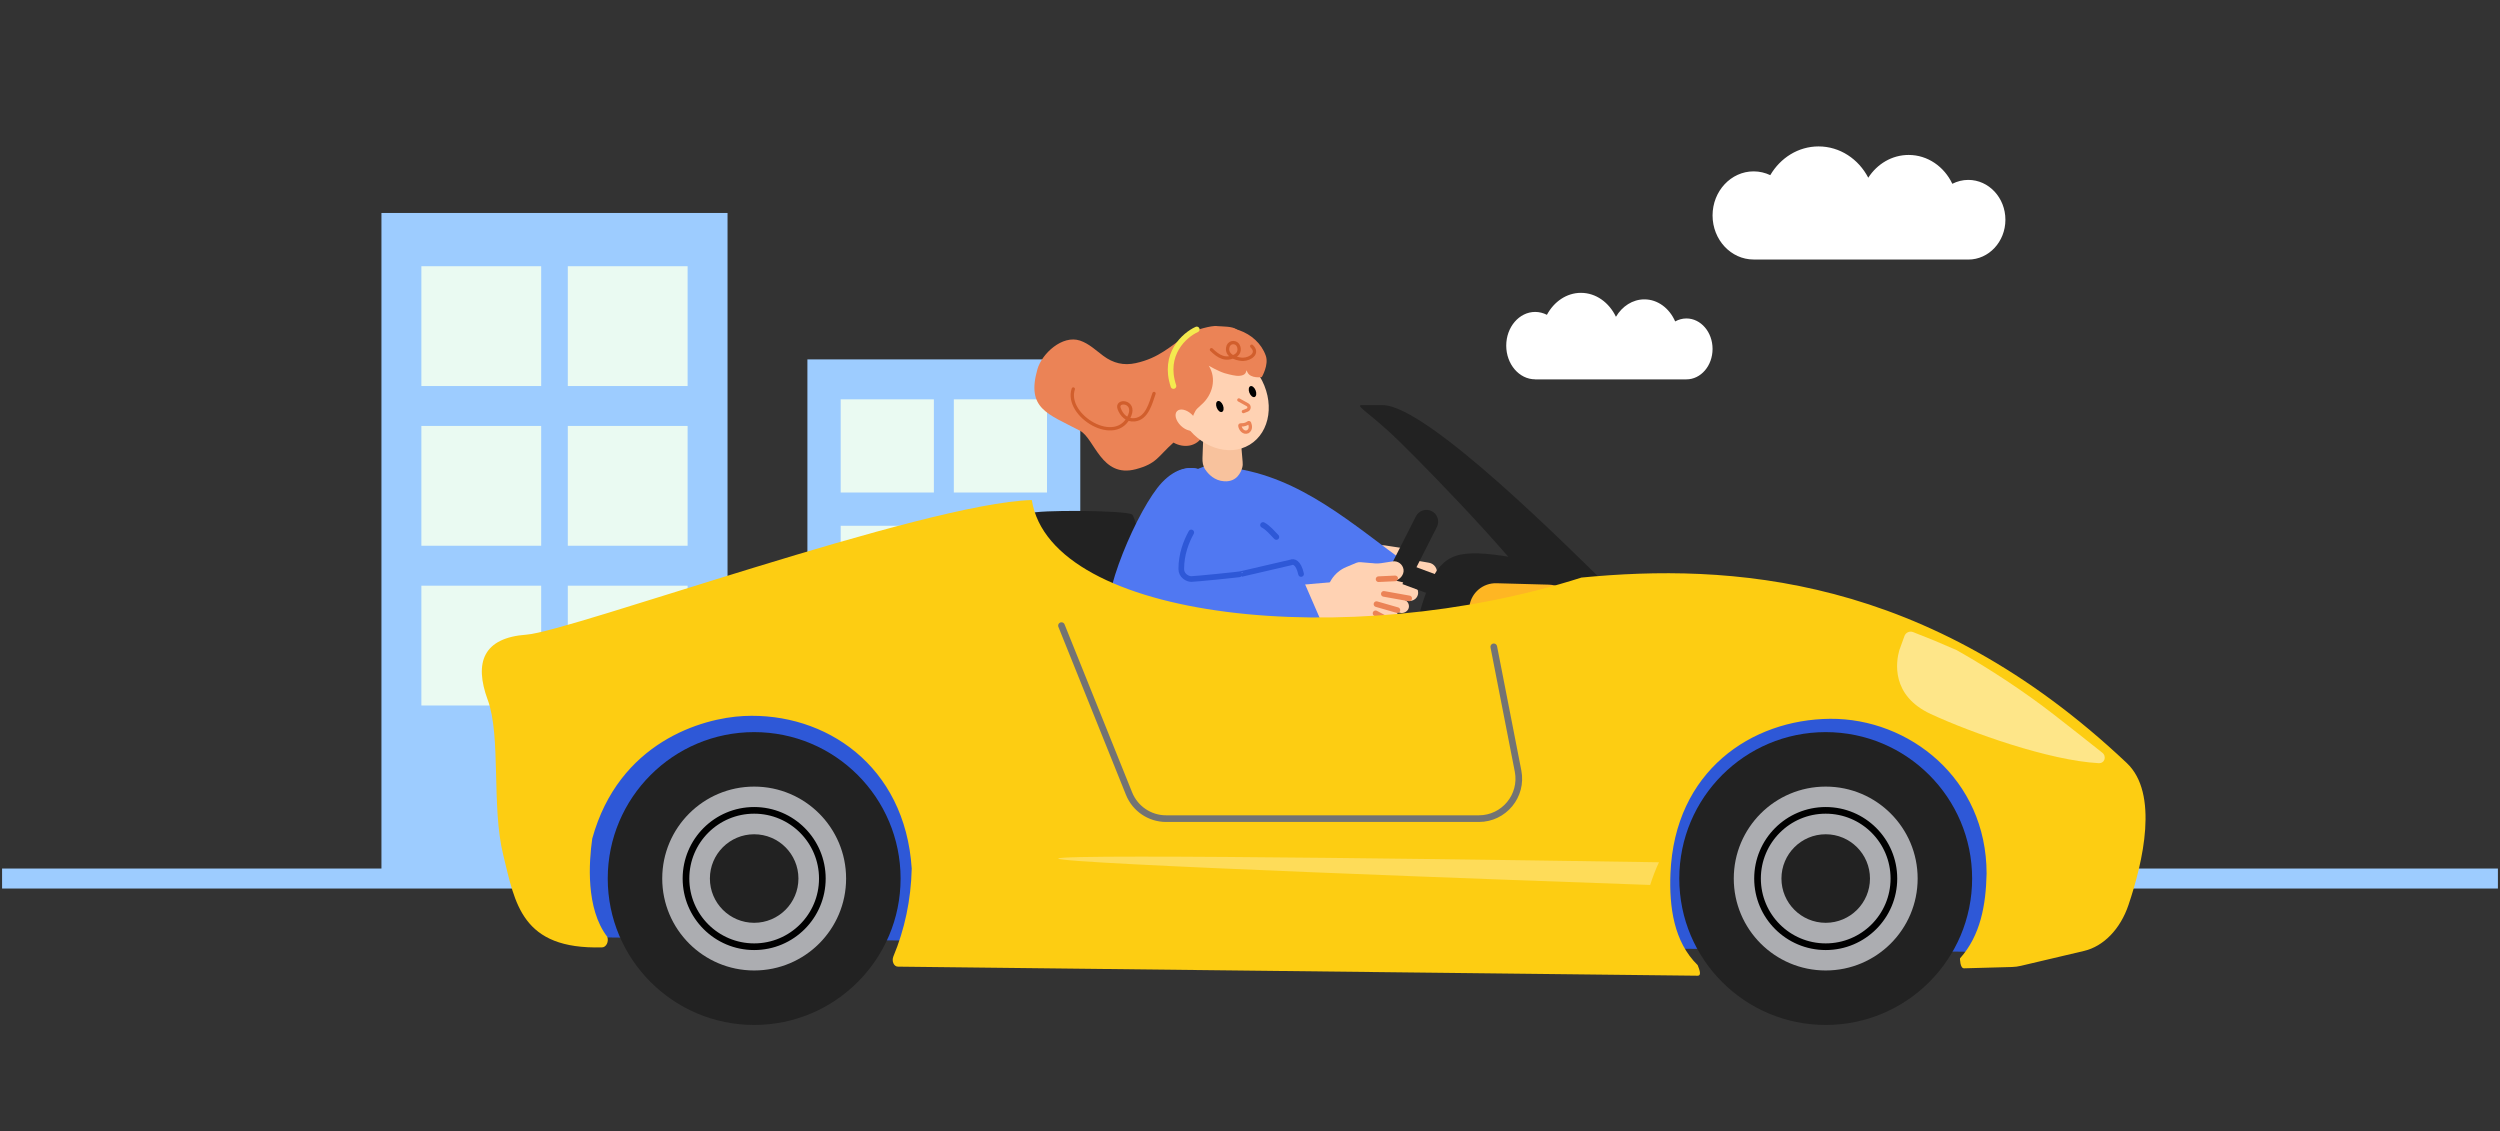 <svg width="601" height="272" viewBox="0 0 601 272" fill="none" xmlns="http://www.w3.org/2000/svg">
<rect x="0" y="0" width="601" height="272" fill="#333333" stroke="none"/>
<g clip-path="url(#clip0_4217_280803)">
<rect width="83.2" height="160" transform="matrix(-1 0 0 1 174.9 51.199)" fill="#9DCCFF"/>
<rect width="28.8" height="28.8" transform="matrix(-1 0 0 1 130.101 64)" fill="#EAFAF2"/>
<rect width="28.8" height="28.8" transform="matrix(-1 0 0 1 130.101 102.398)" fill="#EAFAF2"/>
<rect width="28.8" height="28.8" transform="matrix(-1 0 0 1 130.101 140.799)" fill="#EAFAF2"/>
<rect width="28.8" height="28.8" transform="matrix(-1 0 0 1 165.3 64)" fill="#EAFAF2"/>
<rect width="28.8" height="28.8" transform="matrix(-1 0 0 1 165.3 102.398)" fill="#EAFAF2"/>
<rect width="28.8" height="28.8" transform="matrix(-1 0 0 1 165.3 140.799)" fill="#EAFAF2"/>
<rect width="65.6" height="124.8" transform="matrix(-1 0 0 1 259.7 86.398)" fill="#9DCCFF"/>
<rect width="22.4" height="22.4" transform="matrix(-1 0 0 1 224.5 96)" fill="#EAFAF2"/>
<rect width="22.4" height="22.4" transform="matrix(-1 0 0 1 224.5 126.398)" fill="#EAFAF2"/>
<rect width="22.4" height="22.4" transform="matrix(-1 0 0 1 224.5 156.799)" fill="#EAFAF2"/>
<rect width="22.4" height="22.4" transform="matrix(-1 0 0 1 251.7 96)" fill="#EAFAF2"/>
<rect width="22.4" height="22.4" transform="matrix(-1 0 0 1 251.7 126.398)" fill="#EAFAF2"/>
<rect width="22.4" height="22.4" transform="matrix(-1 0 0 1 251.7 156.799)" fill="#EAFAF2"/>
<rect width="28.924" height="5.104" transform="matrix(-1 0 0 1 166.355 171.311)" fill="#A8DAFF"/>
<path d="M0.5 211.199L600.5 211.199" stroke="#9DCCFF" stroke-width="4.8" stroke-linecap="square"/>
<path d="M277.279 147.348C277.279 147.348 273.673 124.658 272.115 123.663C270.546 122.668 249.136 122.521 247.671 123.423C246.206 124.326 245.53 134.276 244.309 134.442C243.089 134.617 235.764 135.492 233.407 136.349C231.05 137.205 230.956 144.861 230.956 144.861L277.279 147.348Z" fill="#222222"/>
<path d="M338.416 131.951L332.784 131.092L331.899 131.076C328.368 131.013 325.253 133.375 324.359 136.791C323.313 140.792 325.636 144.9 329.603 146.067L330.381 146.296L335.567 147.072L338.416 131.951Z" fill="#FFD2B3"/>
<path d="M335.893 139.228C334.765 139.063 333.995 138 334.191 136.877C334.38 135.789 335.408 135.054 336.499 135.225L340.305 135.824C341.823 136.062 342.518 137.85 341.56 139.05C341.116 139.607 340.41 139.886 339.706 139.783L335.893 139.228Z" fill="#FFD2B3"/>
<rect x="328.5" y="137.357" width="4.627" height="16.77" rx="2.313" transform="rotate(-80.108 328.5 137.357)" fill="#FFD2B3"/>
<path d="M330.068 130.02L300.752 126.835C296.293 126.35 292.373 129.781 292.263 134.265C292.157 138.591 295.651 142.147 299.978 142.117L327.249 141.925L330.068 130.02Z" fill="#FFD2B3"/>
<path d="M282.1 106.399C278.312 109.78 278.103 111.46 273.046 112.799C264.731 115.002 263.163 105.401 259.622 103.541C251.832 99.447 246.7 98.272 249.393 88.773C250.471 84.977 255.401 80.468 259.622 81.871C261.784 82.597 263.434 84.211 265.238 85.55C267.614 87.323 270.151 87.931 273.046 87.293C278.691 86.053 281.32 83.24 285.985 80.082C286.856 79.497 291.313 78.142 292.639 78.399C293.879 78.516 296.239 78.404 297.3 79.199C298.315 79.778 294.565 82.076 295.205 83.088C296.555 85.211 296.26 88.539 296.347 90.96C296.433 93.411 295.816 95.066 294.017 96.733C292.418 98.203 290.791 101.779 289.162 104.768C287.755 107.349 284.666 107.835 282.1 106.399Z" fill="#EB8356"/>
<path d="M327.871 138.974C328.054 136.594 328.252 134.214 328.344 131.834C328.397 130.477 328.458 129.126 328.496 127.769C328.496 127.715 328.412 127.708 328.405 127.761C328.13 130.141 327.856 132.528 327.688 134.924C327.52 137.303 327.337 139.683 327.2 142.063C327.123 143.421 327.085 144.771 327.093 146.129C327.093 146.159 327.139 146.159 327.139 146.129C327.497 143.756 327.688 141.369 327.871 138.974Z" fill="#263238"/>
<path d="M338.9 136L331.418 146.916C331.418 146.916 314.324 146.215 310.64 143.774C306.956 141.325 297.627 126.36 294.134 118.854C291.578 113.37 293.051 111.478 295.926 112.462C312.704 114.648 324.955 125.901 338.9 136Z" fill="#5078F2"/>
<path d="M269.716 150.901L309.708 151.557L306.573 139.581C306.573 139.581 309.891 136.561 308.251 130.512C307.298 126.988 302.866 120.337 300.074 116.98C293.278 108.811 287.374 112.503 285.49 114.608C278.297 122.633 269.716 150.901 269.716 150.901Z" fill="#5078F2"/>
<path d="M289.226 106.098C289.388 101.767 294.027 99.206 297.9 101.31L298.729 111.023C298.767 111.462 298.769 111.904 298.659 112.326C298.352 113.508 297.354 115.888 294.303 115.701C291.986 115.56 290.521 114.031 289.737 112.876C289.185 112.063 289.04 111.077 289.076 110.111L289.226 106.098Z" fill="#F8C29D"/>
<ellipse cx="10.658" cy="12.877" rx="10.658" ry="12.877" transform="matrix(-0.854 0.519 0.524 0.853 296.035 79.406)" fill="#FFD2B3"/>
<path d="M297.822 96.147L299.908 97.311C300.433 97.604 300.381 98.373 299.821 98.589L298.913 98.94" stroke="#EB8356" stroke-width="0.8" stroke-linecap="round"/>
<path d="M304.301 85.529C302.214 79.583 294.503 77.022 288.844 79.795C288.482 79.972 288.159 80.16 287.891 80.359C286.908 81.085 287.179 80.979 286.105 81.562C284.916 82.208 284.966 82.216 283.69 82.665C277.038 85.007 274.879 93.72 278.515 99.767C278.539 99.807 278.562 99.847 278.586 99.885C281.238 104.215 285.948 103.19 285.948 103.19C285.948 103.19 286.596 99.467 287.799 98.236C288.093 97.936 288.429 97.626 288.789 97.315C291.532 94.949 292.532 90.978 290.581 87.916C290.581 87.916 292.786 89.195 294.328 89.696C294.676 89.809 295.094 89.916 295.501 90.009C296.6 90.262 297.785 90.57 298.833 90.159C300.005 89.7 299.348 88.319 299.886 89.484C300.626 91.086 303.338 90.654 303.338 90.654C303.338 90.654 305.065 87.706 304.301 85.529Z" fill="#EB8356"/>
<path d="M298.235 102.15C299.202 102.193 299.795 101.867 300.087 101.641C300.188 101.563 300.344 101.59 300.39 101.708C300.644 102.365 300.769 103.228 300.007 103.761C299.991 103.772 299.973 103.782 299.955 103.79C298.922 104.236 298.123 103.106 298.056 102.317C298.048 102.218 298.136 102.145 298.235 102.15Z" stroke="#EB8356" stroke-width="0.8" stroke-linecap="round"/>
<ellipse cx="0.802" cy="1.398" rx="0.802" ry="1.398" transform="matrix(-0.933 0.36 0.364 0.931 293.491 96.135)" fill="black"/>
<ellipse cx="0.802" cy="1.398" rx="0.802" ry="1.398" transform="matrix(-0.933 0.36 0.364 0.931 301.343 92.549)" fill="black"/>
<path d="M291.23 84.071C292.931 85.737 294.649 86.767 296.97 85.522C298.137 84.895 298.074 83.466 297.458 82.778C296.841 82.09 295.333 82.166 295.129 83.648C294.815 85.924 298.098 86.409 298.825 86.385C300.67 86.327 302.648 84.869 300.913 83.23" stroke="#D15E2C" stroke-width="0.8" stroke-linecap="round"/>
<ellipse cx="1.896" cy="3.118" rx="1.896" ry="3.118" transform="matrix(-0.696 0.715 0.722 0.695 284.282 97.482)" fill="#FFD2B3"/>
<path d="M293.554 132.034L301.045 149.288C301.045 149.288 269.237 155.291 266.705 149.707C264.172 144.116 273.589 122.08 279.325 116.008C285.976 108.968 293.219 113.711 291.587 120.096C289.878 126.778 283.76 135.131 283.76 135.131L293.554 132.034Z" fill="#5078F2"/>
<path d="M340.388 124.121L329.78 145.022C329.073 146.414 329.629 148.116 331.021 148.822C332.413 149.529 334.115 148.973 334.821 147.581L345.429 126.68C346.136 125.288 345.58 123.587 344.188 122.88C342.796 122.173 341.094 122.729 340.388 124.121Z" fill="#222222"/>
<path d="M332.589 135.622L327.055 135.147C326.717 135.118 326.378 135.171 326.065 135.302L323.644 136.314C320.699 137.545 318.809 140.456 318.884 143.648C318.978 147.622 322.064 150.881 326.027 151.192L327.478 151.306L332.856 151.007L332.589 135.622Z" fill="#FFD2B3"/>
<path d="M326.026 139.443L297.691 141.901C294.751 142.156 293.522 145.788 295.703 147.776C296.324 148.342 297.134 148.657 297.975 148.659L325.577 148.732L326.026 139.443Z" fill="#FFD2B3"/>
<rect x="330" y="145.609" width="3.274" height="8.521" rx="1.637" transform="rotate(-75.513 330 145.609)" fill="#FFD2B3"/>
<path d="M330.687 148.942C329.768 148.705 329.209 147.777 329.428 146.854C329.653 145.905 330.614 145.326 331.558 145.57L334.728 146.389C335.646 146.626 336.206 147.555 335.987 148.477C335.762 149.426 334.801 150.005 333.857 149.761L330.687 148.942Z" fill="#FFD2B3"/>
<path d="M332.226 142.937C331.12 142.676 330.445 141.557 330.729 140.457C331.006 139.382 332.096 138.731 333.174 138.995L339.399 140.52C341 140.913 341.466 142.965 340.191 144.01C339.708 144.406 339.07 144.553 338.463 144.41L332.226 142.937Z" fill="#FFD2B3"/>
<path d="M332.677 142.769L338.765 143.858" stroke="#EB8356" stroke-width="1.362" stroke-linecap="round"/>
<path d="M330.911 145.234L335.93 146.674" stroke="#EB8356" stroke-width="1.362" stroke-linecap="round"/>
<path d="M330.685 147.443L332.972 148.665" stroke="#EB8356" stroke-width="1.362" stroke-linecap="round"/>
<rect x="322.778" y="141.504" width="4.627" height="15.163" rx="2.313" transform="rotate(-98.817 322.778 141.504)" fill="#FFD2B3"/>
<path d="M331.412 139.234L335.392 139.049" stroke="#EB8356" stroke-width="1.362" stroke-linecap="round"/>
<path d="M140.905 159.133L462.899 161.928L481.598 191.341L481.892 228.898L141.411 225.315L140.905 159.133Z" fill="#2E58D7"/>
<path d="M388.066 142.368C378.125 132.694 343.194 97.409 332.375 97.395C330.792 97.4 328.769 97.395 327.42 97.392C325.479 97.386 329.712 99.528 336.544 106.246C345.134 114.692 369.868 140.169 372.506 147.422C384.262 147.433 388.064 142.382 388.064 142.382L388.066 142.368Z" fill="#222222"/>
<path d="M376.33 136.332C356.659 132.524 350.458 131.424 346.223 136.136C342.001 140.85 339.652 154.48 339.652 154.48L377 144.051L376.317 136.33L376.33 136.332Z" fill="#222222"/>
<path d="M358.202 152.845L370.406 155.494C373.895 156.253 377.305 153.943 377.899 150.43L378.34 147.858C378.984 144.116 376.156 140.664 372.354 140.552L359.747 140.21C356.498 140.128 353.707 142.477 353.258 145.69C352.778 149 354.942 152.136 358.218 152.848L358.202 152.845Z" fill="#FEB623"/>
<path d="M345.706 138.294L338.881 135.764L337.153 140.423L343.979 142.953L345.706 138.294Z" fill="#222222"/>
<path d="M277.428 94.59C276.615 96.922 275.763 100.576 272.775 100.921C270.939 101.132 269.628 99.855 269.041 98.225C268.248 96.022 273.003 96.374 271.597 99.822C268.444 107.551 255.877 99.933 258.017 93.512" stroke="#D15E2C" stroke-width="0.8" stroke-linecap="round"/>
<path d="M369.057 91.19C365.217 91.19 362.1 87.56 362.1 83.089C362.1 78.617 365.217 74.987 369.057 74.987C370.06 74.987 371.008 75.24 371.876 75.682C373.583 72.515 376.61 70.4 380.052 70.4C383.675 70.4 386.828 72.725 388.472 76.155C389.972 73.63 392.475 71.968 395.311 71.968C398.546 71.968 401.338 74.125 402.711 77.271C403.533 76.818 404.445 76.555 405.412 76.555C408.881 76.555 411.7 79.827 411.7 83.878C411.7 87.928 408.89 91.2 405.412 91.2H369.048L369.057 91.19Z" fill="white"/>
<path d="M421.574 62.386C416.124 62.386 411.7 57.639 411.7 51.792C411.7 45.944 416.124 41.198 421.574 41.198C422.997 41.198 424.343 41.528 425.574 42.106C427.998 37.965 432.294 35.199 437.18 35.199C442.322 35.199 446.797 38.24 449.131 42.725C451.26 39.423 454.812 37.249 458.838 37.249C463.429 37.249 467.391 40.07 469.34 44.183C470.507 43.592 471.802 43.248 473.175 43.248C478.099 43.248 482.1 47.527 482.1 52.824C482.1 58.12 478.112 62.399 473.175 62.399H421.561L421.574 62.386Z" fill="white"/>
<circle cx="181.301" cy="211.2" r="35.2" fill="#222222"/>
<circle cx="181.302" cy="211.2" r="22.102" fill="#ACADB1"/>
<circle cx="181.301" cy="211.2" r="16.391" stroke="black" stroke-width="1.6"/>
<circle cx="181.301" cy="211.2" r="10.642" fill="#222222"/>
<circle cx="438.9" cy="211.2" r="35.2" fill="#222222"/>
<circle cx="438.901" cy="211.2" r="22.102" fill="#ACADB1"/>
<circle cx="438.901" cy="211.2" r="16.391" stroke="black" stroke-width="1.6"/>
<circle cx="438.901" cy="211.2" r="10.642" fill="#222222"/>
<path d="M303.633 126.207C304.889 126.872 305.846 128.1 306.837 129.091" stroke="#2E58D7" stroke-width="1.362" stroke-linecap="round"/>
<path d="M287.699 79.199C284.766 80.533 279.539 85.119 282.099 92.799" stroke="#F4EA4F" stroke-width="1.362" stroke-linecap="round"/>
<path d="M310.261 132.453L317.752 149.707C317.752 149.707 269.515 155.291 266.983 149.707C264.451 144.116 273.867 122.08 279.603 116.009C286.254 108.968 293.497 113.711 291.865 120.096C290.156 126.778 284.039 135.131 284.039 135.131L310.261 132.453Z" fill="#5078F2"/>
<path d="M286.379 128C285.152 130.243 283.979 133.211 283.979 136.8C283.979 138.4 285.496 139.2 286.379 139.2C287.296 139.2 298.471 138.082 298.379 137.989L310.379 135.2C310.912 134.926 312.139 135.101 312.779 137.989" stroke="#2E58D7" stroke-width="1.362" stroke-linecap="round"/>
<path d="M117.235 168.182C120.501 177.143 118.102 193.815 120.969 205.494C123.834 217.186 125.318 228.299 144.764 227.747C145.754 227.712 146.418 226.331 145.98 225.201C140.777 218.401 141.578 207.2 142.377 201.601C148.778 178.4 168.801 172.603 178.841 172.127C198.377 171.201 217.577 184.001 219.177 208.801C219.009 216.373 217.436 223.556 214.776 229.904C214.288 231.065 214.899 232.402 215.887 232.381L408.12 234.563C409.11 234.529 408.559 233.148 408.12 232.018C402.377 226.401 401.26 218.007 401.577 210.017C402.571 185.327 421.056 172.955 439.978 172.8C458.929 172.664 477.577 187.214 477.577 210.017C477.41 217.59 476.109 224.894 471.177 230.401C471.177 230.401 471.168 232.805 472.157 232.784L483.688 232.467C484.414 232.446 485.129 232.353 485.844 232.179L501.012 228.602C505.708 227.494 509.736 223.333 511.676 217.586C515.21 207.138 519.004 190.728 511.283 183.436C463.16 137.964 415.413 135.45 380.182 138.847C324.284 156.699 252.621 149.191 248.047 120.209C222.12 120.937 137.022 151.81 126.596 152.566C116.172 153.309 113.955 159.246 117.231 168.209L117.235 168.182Z" fill="#FDCD12"/>
<path d="M457.833 152.897C458.137 152.059 459.067 151.631 459.899 151.951C463.38 153.292 466.877 154.74 470.379 156.294C478.379 160.801 486.816 166.401 493.579 171.653C498.03 175.109 501.47 177.84 505.376 180.937C506.509 181.836 505.963 183.546 504.519 183.467C492.533 182.81 473.803 176.112 464.162 171.653C454.539 167.187 455.796 159.095 456.601 156.294L457.833 152.897Z" fill="#FEE689"/>
<path opacity="0.3" d="M398.816 207.289C397.987 209.056 397.294 210.893 396.705 212.744C370.937 211.838 254.168 207.661 254.397 206.389C254.626 205.079 378.256 206.968 398.816 207.289Z" fill="white"/>
<path d="M359.106 155.499L364.942 185.359C366.1 191.288 361.561 196.8 355.52 196.8H280.33C276.412 196.8 272.886 194.419 271.424 190.783L255.178 150.4" stroke="#737373" stroke-width="1.6" stroke-linecap="round"/>
</g>
<defs>
<clipPath id="clip0_4217_280803">
<rect width="600" height="272" fill="white" transform="translate(0.5)"/>
</clipPath>
</defs>
</svg>
